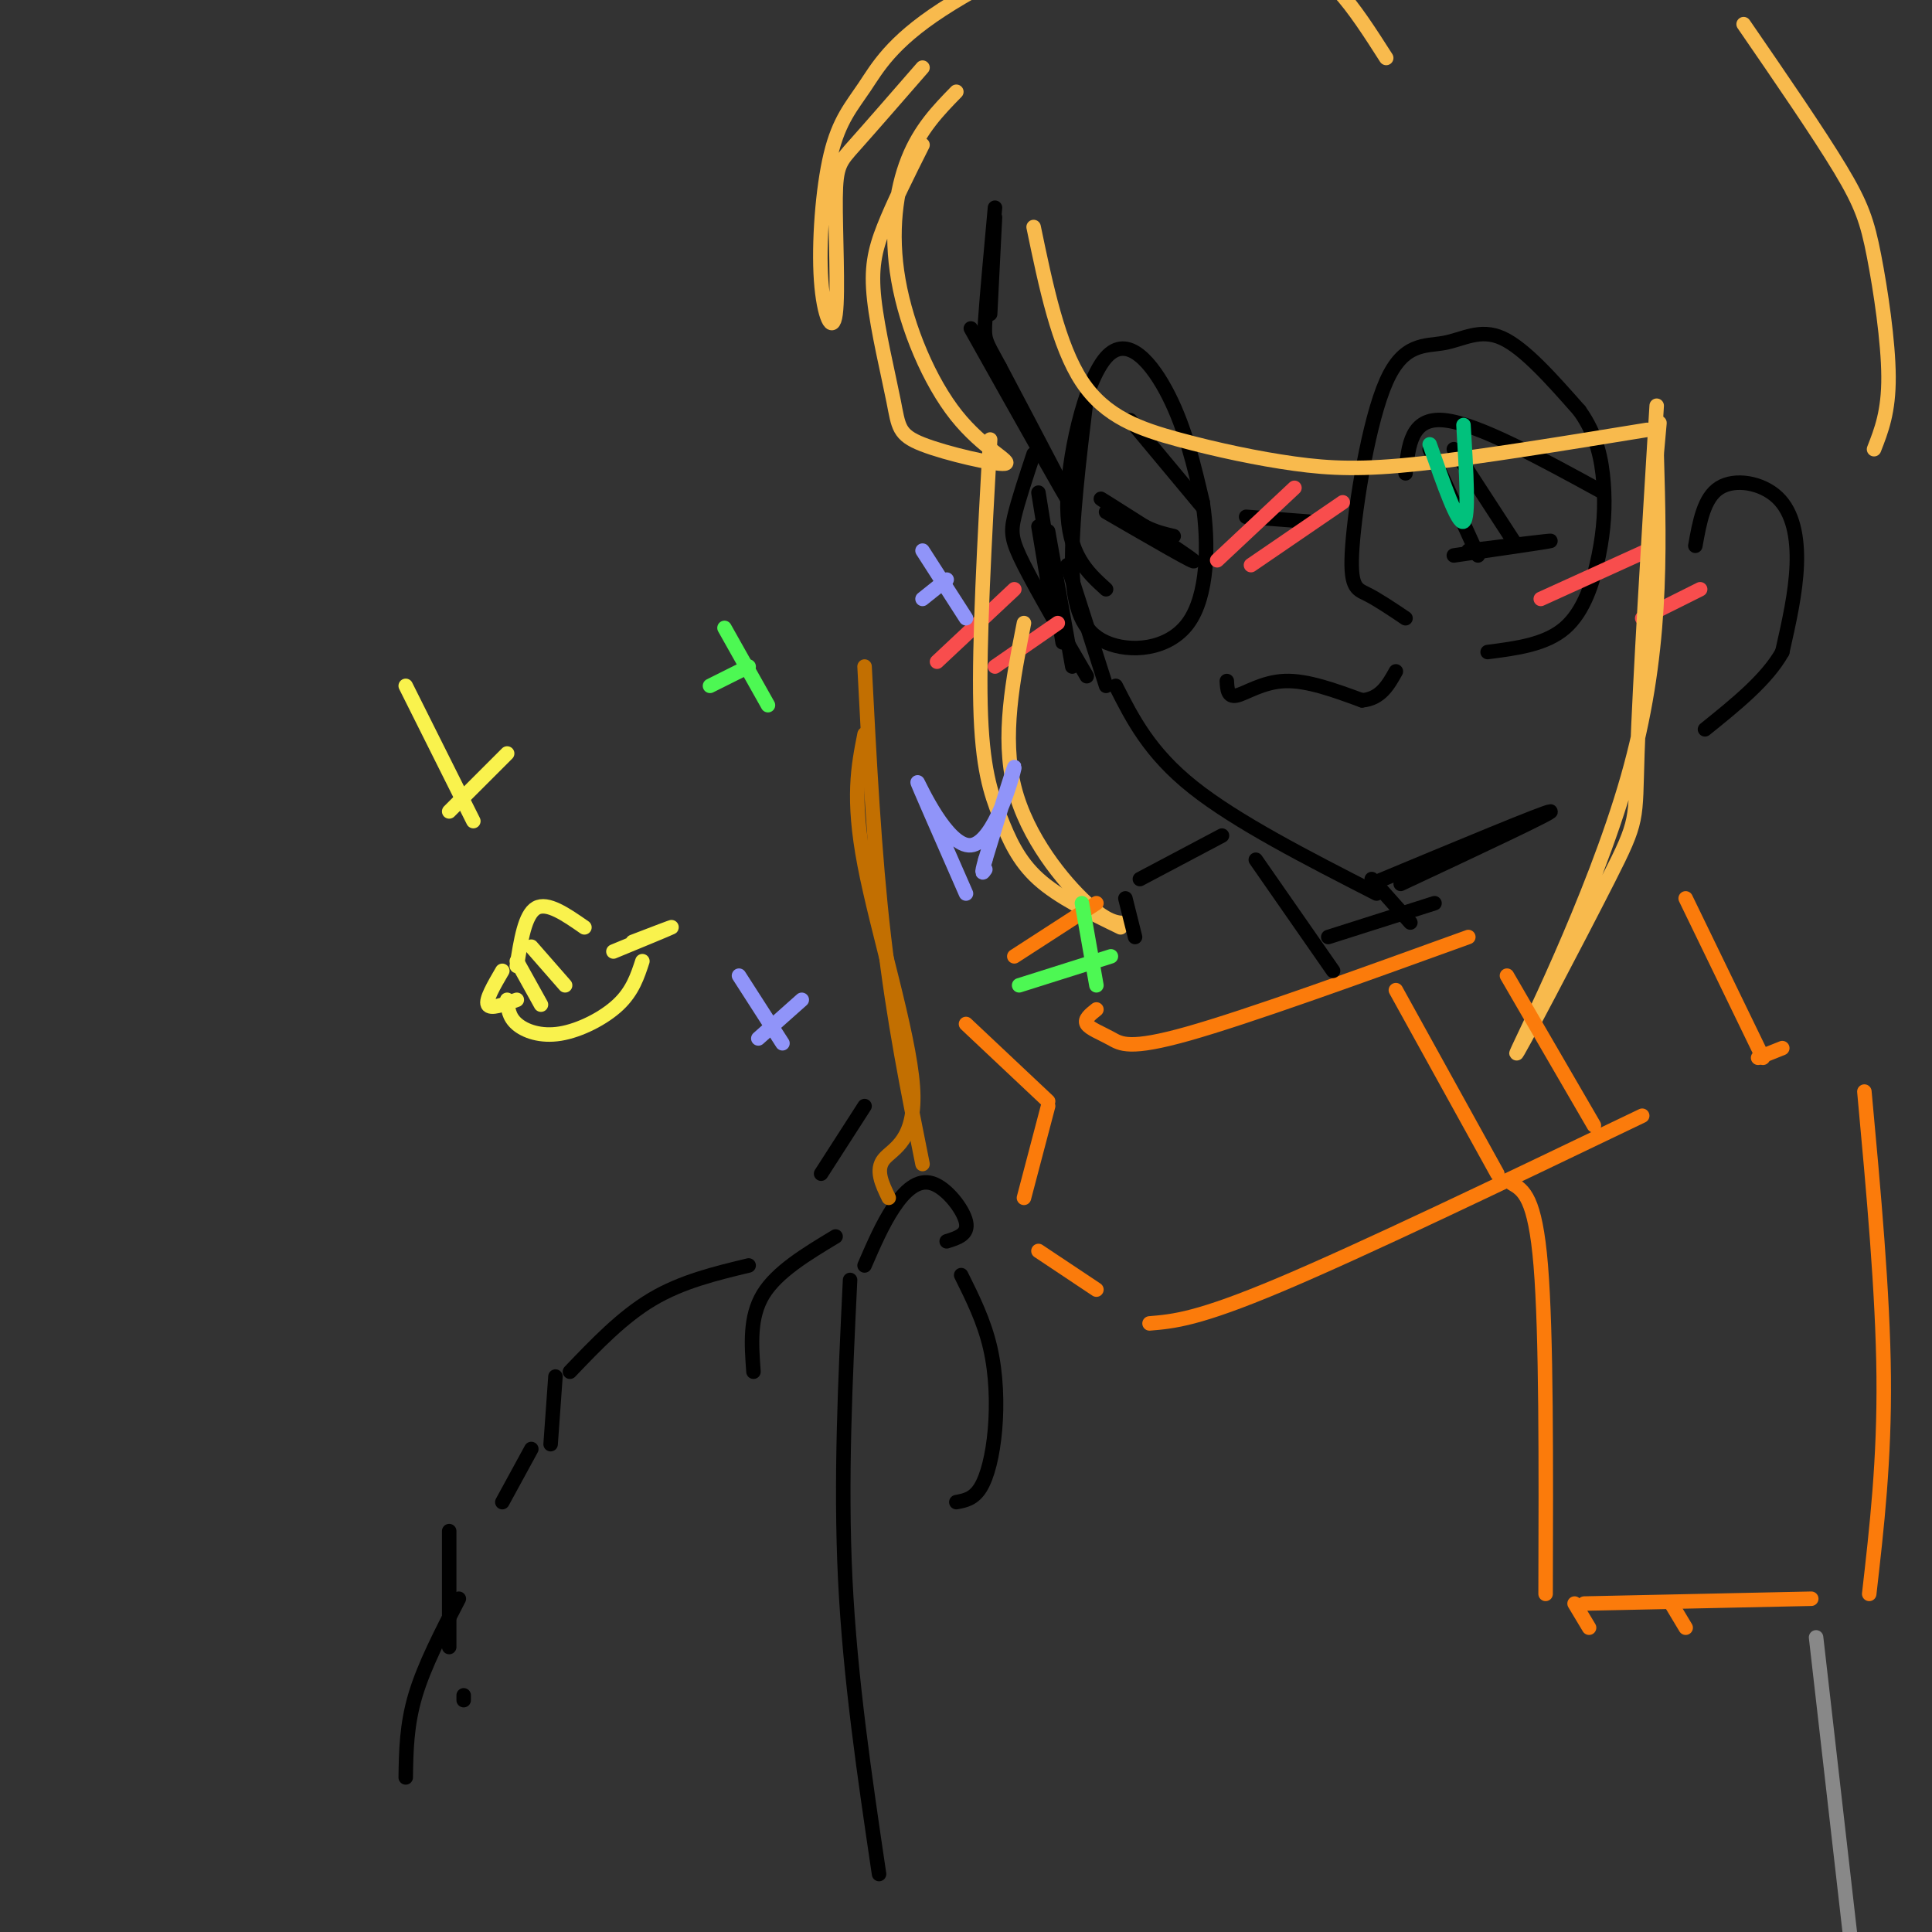 <svg viewBox='0 0 400 400' version='1.1' xmlns='http://www.w3.org/2000/svg' xmlns:xlink='http://www.w3.org/1999/xlink'><rect x="0" y="0" width="400" height="400" fill="#333333" stroke="none"/><g fill='none' stroke='rgb(0,0,0)' stroke-width='3' stroke-linecap='round' stroke-linejoin='round'><path d='M206,45c0.000,0.000 -1.000,20.000 -1,20'/><path d='M201,68c10.000,17.833 20.000,35.667 21,37c1.000,1.333 -7.000,-13.833 -15,-29'/><path d='M207,76c-3.089,-5.711 -3.311,-5.489 -3,-10c0.311,-4.511 1.156,-13.756 2,-23'/><path d='M221,117c0.000,0.000 8.000,25.000 8,25'/><path d='M231,142c3.500,6.917 7.000,13.833 16,21c9.000,7.167 23.500,14.583 38,22'/><path d='M284,183c18.000,-7.500 36.000,-15.000 37,-15c1.000,0.000 -15.000,7.500 -31,15'/><path d='M217,110c0.000,0.000 5.000,28.000 5,28'/><path d='M214,94c-1.622,4.889 -3.244,9.778 -4,13c-0.756,3.222 -0.644,4.778 2,10c2.644,5.222 7.822,14.111 13,23'/><path d='M218,127c0.000,0.000 -3.000,-18.000 -3,-18'/><path d='M215,102c0.000,0.000 5.000,31.000 5,31'/><path d='M229,122c-3.940,-3.571 -7.881,-7.143 -8,-17c-0.119,-9.857 3.583,-26.000 8,-31c4.417,-5.000 9.548,1.143 13,8c3.452,6.857 5.226,14.429 7,22'/><path d='M249,104c1.313,8.679 1.094,19.378 -3,25c-4.094,5.622 -12.064,6.167 -17,4c-4.936,-2.167 -6.839,-7.048 -7,-16c-0.161,-8.952 1.419,-21.976 3,-35'/><path d='M258,107c0.000,0.000 13.000,1.000 13,1'/><path d='M291,128c-2.908,-1.956 -5.815,-3.912 -8,-5c-2.185,-1.088 -3.646,-1.308 -3,-10c0.646,-8.692 3.400,-25.856 7,-34c3.600,-8.144 8.046,-7.270 12,-8c3.954,-0.730 7.415,-3.066 12,-1c4.585,2.066 10.292,8.533 16,15'/><path d='M327,85c3.608,5.032 4.627,10.112 5,15c0.373,4.888 0.100,9.585 -1,15c-1.100,5.415 -3.029,11.547 -7,15c-3.971,3.453 -9.986,4.226 -16,5'/><path d='M351,113c0.893,-4.988 1.786,-9.976 5,-12c3.214,-2.024 8.750,-1.083 12,2c3.250,3.083 4.214,8.310 4,14c-0.214,5.690 -1.607,11.845 -3,18'/><path d='M369,135c-3.167,5.667 -9.583,10.833 -16,16'/><path d='M254,141c0.089,1.689 0.178,3.378 2,3c1.822,-0.378 5.378,-2.822 10,-3c4.622,-0.178 10.311,1.911 16,4'/><path d='M282,145c3.833,-0.333 5.417,-3.167 7,-6'/><path d='M291,98c0.583,-5.833 1.167,-11.667 8,-11c6.833,0.667 19.917,7.833 33,15'/><path d='M296,93c0.000,0.000 10.000,22.000 10,22'/><path d='M301,93c0.000,0.000 13.000,20.000 13,20'/><path d='M229,106c9.778,5.667 19.556,11.333 18,10c-1.556,-1.333 -14.444,-9.667 -18,-12c-3.556,-2.333 2.222,1.333 8,5'/><path d='M237,109c2.333,1.167 4.167,1.583 6,2'/><path d='M234,87c0.000,0.000 15.000,18.000 15,18'/><path d='M301,115c9.750,-1.417 19.500,-2.833 20,-3c0.500,-0.167 -8.250,0.917 -17,2'/></g>
<g fill='none' stroke='rgb(248,77,77)' stroke-width='3' stroke-linecap='round' stroke-linejoin='round'><path d='M252,116c0.000,0.000 16.000,-15.000 16,-15'/><path d='M259,117c0.000,0.000 19.000,-13.000 19,-13'/><path d='M194,137c0.000,0.000 16.000,-15.000 16,-15'/><path d='M206,138c0.000,0.000 13.000,-9.000 13,-9'/><path d='M319,124c0.000,0.000 22.000,-10.000 22,-10'/><path d='M340,128c0.000,0.000 12.000,-6.000 12,-6'/></g>
<g fill='none' stroke='rgb(248,186,77)' stroke-width='3' stroke-linecap='round' stroke-linejoin='round'><path d='M343,84c-1.761,28.925 -3.522,57.850 -4,72c-0.478,14.150 0.325,13.525 -6,26c-6.325,12.475 -19.780,38.051 -19,36c0.780,-2.051 15.794,-31.729 23,-57c7.206,-25.271 6.603,-46.136 6,-67'/><path d='M343,94c1.000,-11.167 0.500,-5.583 0,0'/><path d='M341,89c-17.504,2.852 -35.008,5.703 -47,7c-11.992,1.297 -18.472,1.038 -26,0c-7.528,-1.038 -16.104,-2.856 -24,-5c-7.896,-2.144 -15.113,-4.612 -20,-12c-4.887,-7.388 -7.443,-19.694 -10,-32'/><path d='M198,19c-3.751,3.848 -7.503,7.696 -10,14c-2.497,6.304 -3.741,15.064 -2,25c1.741,9.936 6.465,21.047 12,28c5.535,6.953 11.881,9.748 10,10c-1.881,0.252 -11.987,-2.037 -17,-4c-5.013,-1.963 -4.931,-3.598 -6,-9c-1.069,-5.402 -3.288,-14.570 -4,-21c-0.712,-6.430 0.082,-10.123 2,-15c1.918,-4.877 4.959,-10.939 8,-17'/><path d='M191,14c-5.438,6.252 -10.877,12.503 -14,16c-3.123,3.497 -3.931,4.238 -4,11c-0.069,6.762 0.601,19.543 0,24c-0.601,4.457 -2.473,0.589 -3,-7c-0.527,-7.589 0.290,-18.900 2,-26c1.710,-7.100 4.312,-9.991 7,-14c2.688,-4.009 5.463,-9.136 16,-16c10.537,-6.864 28.837,-15.463 38,-19c9.163,-3.537 9.189,-2.010 13,0c3.811,2.010 11.405,4.505 19,7'/><path d='M265,-10c5.178,2.244 8.622,4.356 12,8c3.378,3.644 6.689,8.822 10,14'/><path d='M361,5c7.768,11.298 15.536,22.595 20,30c4.464,7.405 5.625,10.917 7,18c1.375,7.083 2.964,17.738 3,25c0.036,7.262 -1.482,11.131 -3,15'/><path d='M205,91c-1.161,20.970 -2.321,41.940 -2,55c0.321,13.060 2.125,18.208 4,23c1.875,4.792 3.821,9.226 8,13c4.179,3.774 10.589,6.887 17,10'/><path d='M234,191c-2.089,0.222 -4.178,0.444 -9,-4c-4.822,-4.444 -12.378,-13.556 -15,-24c-2.622,-10.444 -0.311,-22.222 2,-34'/></g>
<g fill='none' stroke='rgb(251,123,11)' stroke-width='3' stroke-linecap='round' stroke-linejoin='round'><path d='M304,194c-22.863,8.268 -45.726,16.536 -58,20c-12.274,3.464 -13.958,2.125 -16,1c-2.042,-1.125 -4.440,-2.036 -5,-3c-0.560,-0.964 0.720,-1.982 2,-3'/><path d='M227,187c0.000,0.000 -17.000,11.000 -17,11'/><path d='M200,212c0.000,0.000 17.000,16.000 17,16'/><path d='M217,229c0.000,0.000 -5.000,19.000 -5,19'/><path d='M215,259c0.000,0.000 12.000,8.000 12,8'/><path d='M238,274c5.000,-0.417 10.000,-0.833 27,-8c17.000,-7.167 46.000,-21.083 75,-35'/><path d='M364,219c0.000,0.000 5.000,-2.000 5,-2'/><path d='M313,245c2.417,1.417 4.833,2.833 6,17c1.167,14.167 1.083,41.083 1,68'/><path d='M328,332c0.000,0.000 47.000,-1.000 47,-1'/><path d='M387,330c1.583,-13.833 3.167,-27.667 3,-45c-0.167,-17.333 -2.083,-38.167 -4,-59'/><path d='M326,332c0.000,0.000 3.000,5.000 3,5'/><path d='M346,332c0.000,0.000 3.000,5.000 3,5'/><path d='M289,205c0.000,0.000 21.000,38.000 21,38'/><path d='M312,202c0.000,0.000 18.000,31.000 18,31'/><path d='M349,186c0.000,0.000 16.000,33.000 16,33'/></g>
<g fill='none' stroke='rgb(0,0,0)' stroke-width='3' stroke-linecap='round' stroke-linejoin='round'><path d='M284,182c0.000,0.000 8.000,9.000 8,9'/><path d='M297,187c0.000,0.000 -22.000,7.000 -22,7'/><path d='M276,201c0.000,0.000 -16.000,-23.000 -16,-23'/><path d='M253,173c0.000,0.000 -17.000,9.000 -17,9'/><path d='M233,186c0.000,0.000 2.000,8.000 2,8'/><path d='M179,262c1.863,-4.292 3.726,-8.583 6,-12c2.274,-3.417 4.958,-5.958 8,-5c3.042,0.958 6.440,5.417 7,8c0.560,2.583 -1.720,3.292 -4,4'/><path d='M199,264c2.363,4.756 4.726,9.512 6,15c1.274,5.488 1.458,11.708 1,17c-0.458,5.292 -1.560,9.655 -3,12c-1.440,2.345 -3.220,2.673 -5,3'/><path d='M176,265c-1.000,20.750 -2.000,41.500 -1,62c1.000,20.500 4.000,40.750 7,61'/><path d='M173,256c-6.083,3.667 -12.167,7.333 -15,12c-2.833,4.667 -2.417,10.333 -2,16'/><path d='M155,262c-6.917,1.667 -13.833,3.333 -20,7c-6.167,3.667 -11.583,9.333 -17,15'/><path d='M115,285c0.000,0.000 -1.000,14.000 -1,14'/><path d='M110,300c0.000,0.000 -6.000,11.000 -6,11'/><path d='M93,317c0.000,0.000 0.000,24.000 0,24'/><path d='M96,351c0.000,0.000 0.000,1.000 0,1'/><path d='M95,331c-3.583,6.917 -7.167,13.833 -9,20c-1.833,6.167 -1.917,11.583 -2,17'/><path d='M179,229c0.000,0.000 -9.000,14.000 -9,14'/></g>
<g fill='none' stroke='rgb(194,111,1)' stroke-width='3' stroke-linecap='round' stroke-linejoin='round'><path d='M184,248c-1.399,-2.893 -2.798,-5.786 -1,-8c1.798,-2.214 6.792,-3.750 6,-15c-0.792,-11.250 -7.369,-32.214 -10,-46c-2.631,-13.786 -1.315,-20.393 0,-27'/><path d='M179,138c1.000,19.417 2.000,38.833 4,56c2.000,17.167 5.000,32.083 8,47'/></g>
<g fill='none' stroke='rgb(249,242,77)' stroke-width='3' stroke-linecap='round' stroke-linejoin='round'><path d='M84,142c0.000,0.000 14.000,28.000 14,28'/><path d='M105,156c0.000,0.000 -12.000,12.000 -12,12'/><path d='M107,200c0.833,-5.333 1.667,-10.667 4,-12c2.333,-1.333 6.167,1.333 10,4'/><path d='M131,195c4.333,-1.667 8.667,-3.333 8,-3c-0.667,0.333 -6.333,2.667 -12,5'/><path d='M133,199c-1.012,3.095 -2.024,6.190 -5,9c-2.976,2.810 -7.917,5.333 -12,6c-4.083,0.667 -7.310,-0.524 -9,-2c-1.690,-1.476 -1.845,-3.238 -2,-5'/><path d='M107,207c-2.750,1.000 -5.500,2.000 -6,1c-0.500,-1.000 1.250,-4.000 3,-7'/><path d='M107,199c0.000,0.000 5.000,9.000 5,9'/><path d='M110,196c0.000,0.000 7.000,8.000 7,8'/></g>
<g fill='none' stroke='rgb(77,248,83)' stroke-width='3' stroke-linecap='round' stroke-linejoin='round'><path d='M224,187c0.000,0.000 3.000,17.000 3,17'/><path d='M230,198c0.000,0.000 -19.000,6.000 -19,6'/><path d='M150,130c0.000,0.000 9.000,16.000 9,16'/><path d='M155,138c0.000,0.000 -8.000,4.000 -8,4'/></g>
<g fill='none' stroke='rgb(144,148,249)' stroke-width='3' stroke-linecap='round' stroke-linejoin='round'><path d='M153,202c0.000,0.000 9.000,14.000 9,14'/><path d='M166,207c0.000,0.000 -9.000,8.000 -9,8'/><path d='M200,185c-5.167,-11.780 -10.333,-23.560 -10,-23c0.333,0.560 6.167,13.458 11,13c4.833,-0.458 8.667,-14.274 9,-16c0.333,-1.726 -2.833,8.637 -6,19'/><path d='M204,178c-1.000,3.500 -0.500,2.750 0,2'/><path d='M191,114c0.000,0.000 9.000,14.000 9,14'/><path d='M196,120c0.000,0.000 -5.000,4.000 -5,4'/></g>
<g fill='none' stroke='rgb(1,193,124)' stroke-width='3' stroke-linecap='round' stroke-linejoin='round'><path d='M296,92c2.917,8.333 5.833,16.667 7,16c1.167,-0.667 0.583,-10.333 0,-20'/></g>
<g fill='none' stroke='rgb(136,136,136)' stroke-width='3' stroke-linecap='round' stroke-linejoin='round'><path d='M376,339c0.000,0.000 8.000,70.000 8,70'/></g>
</svg>